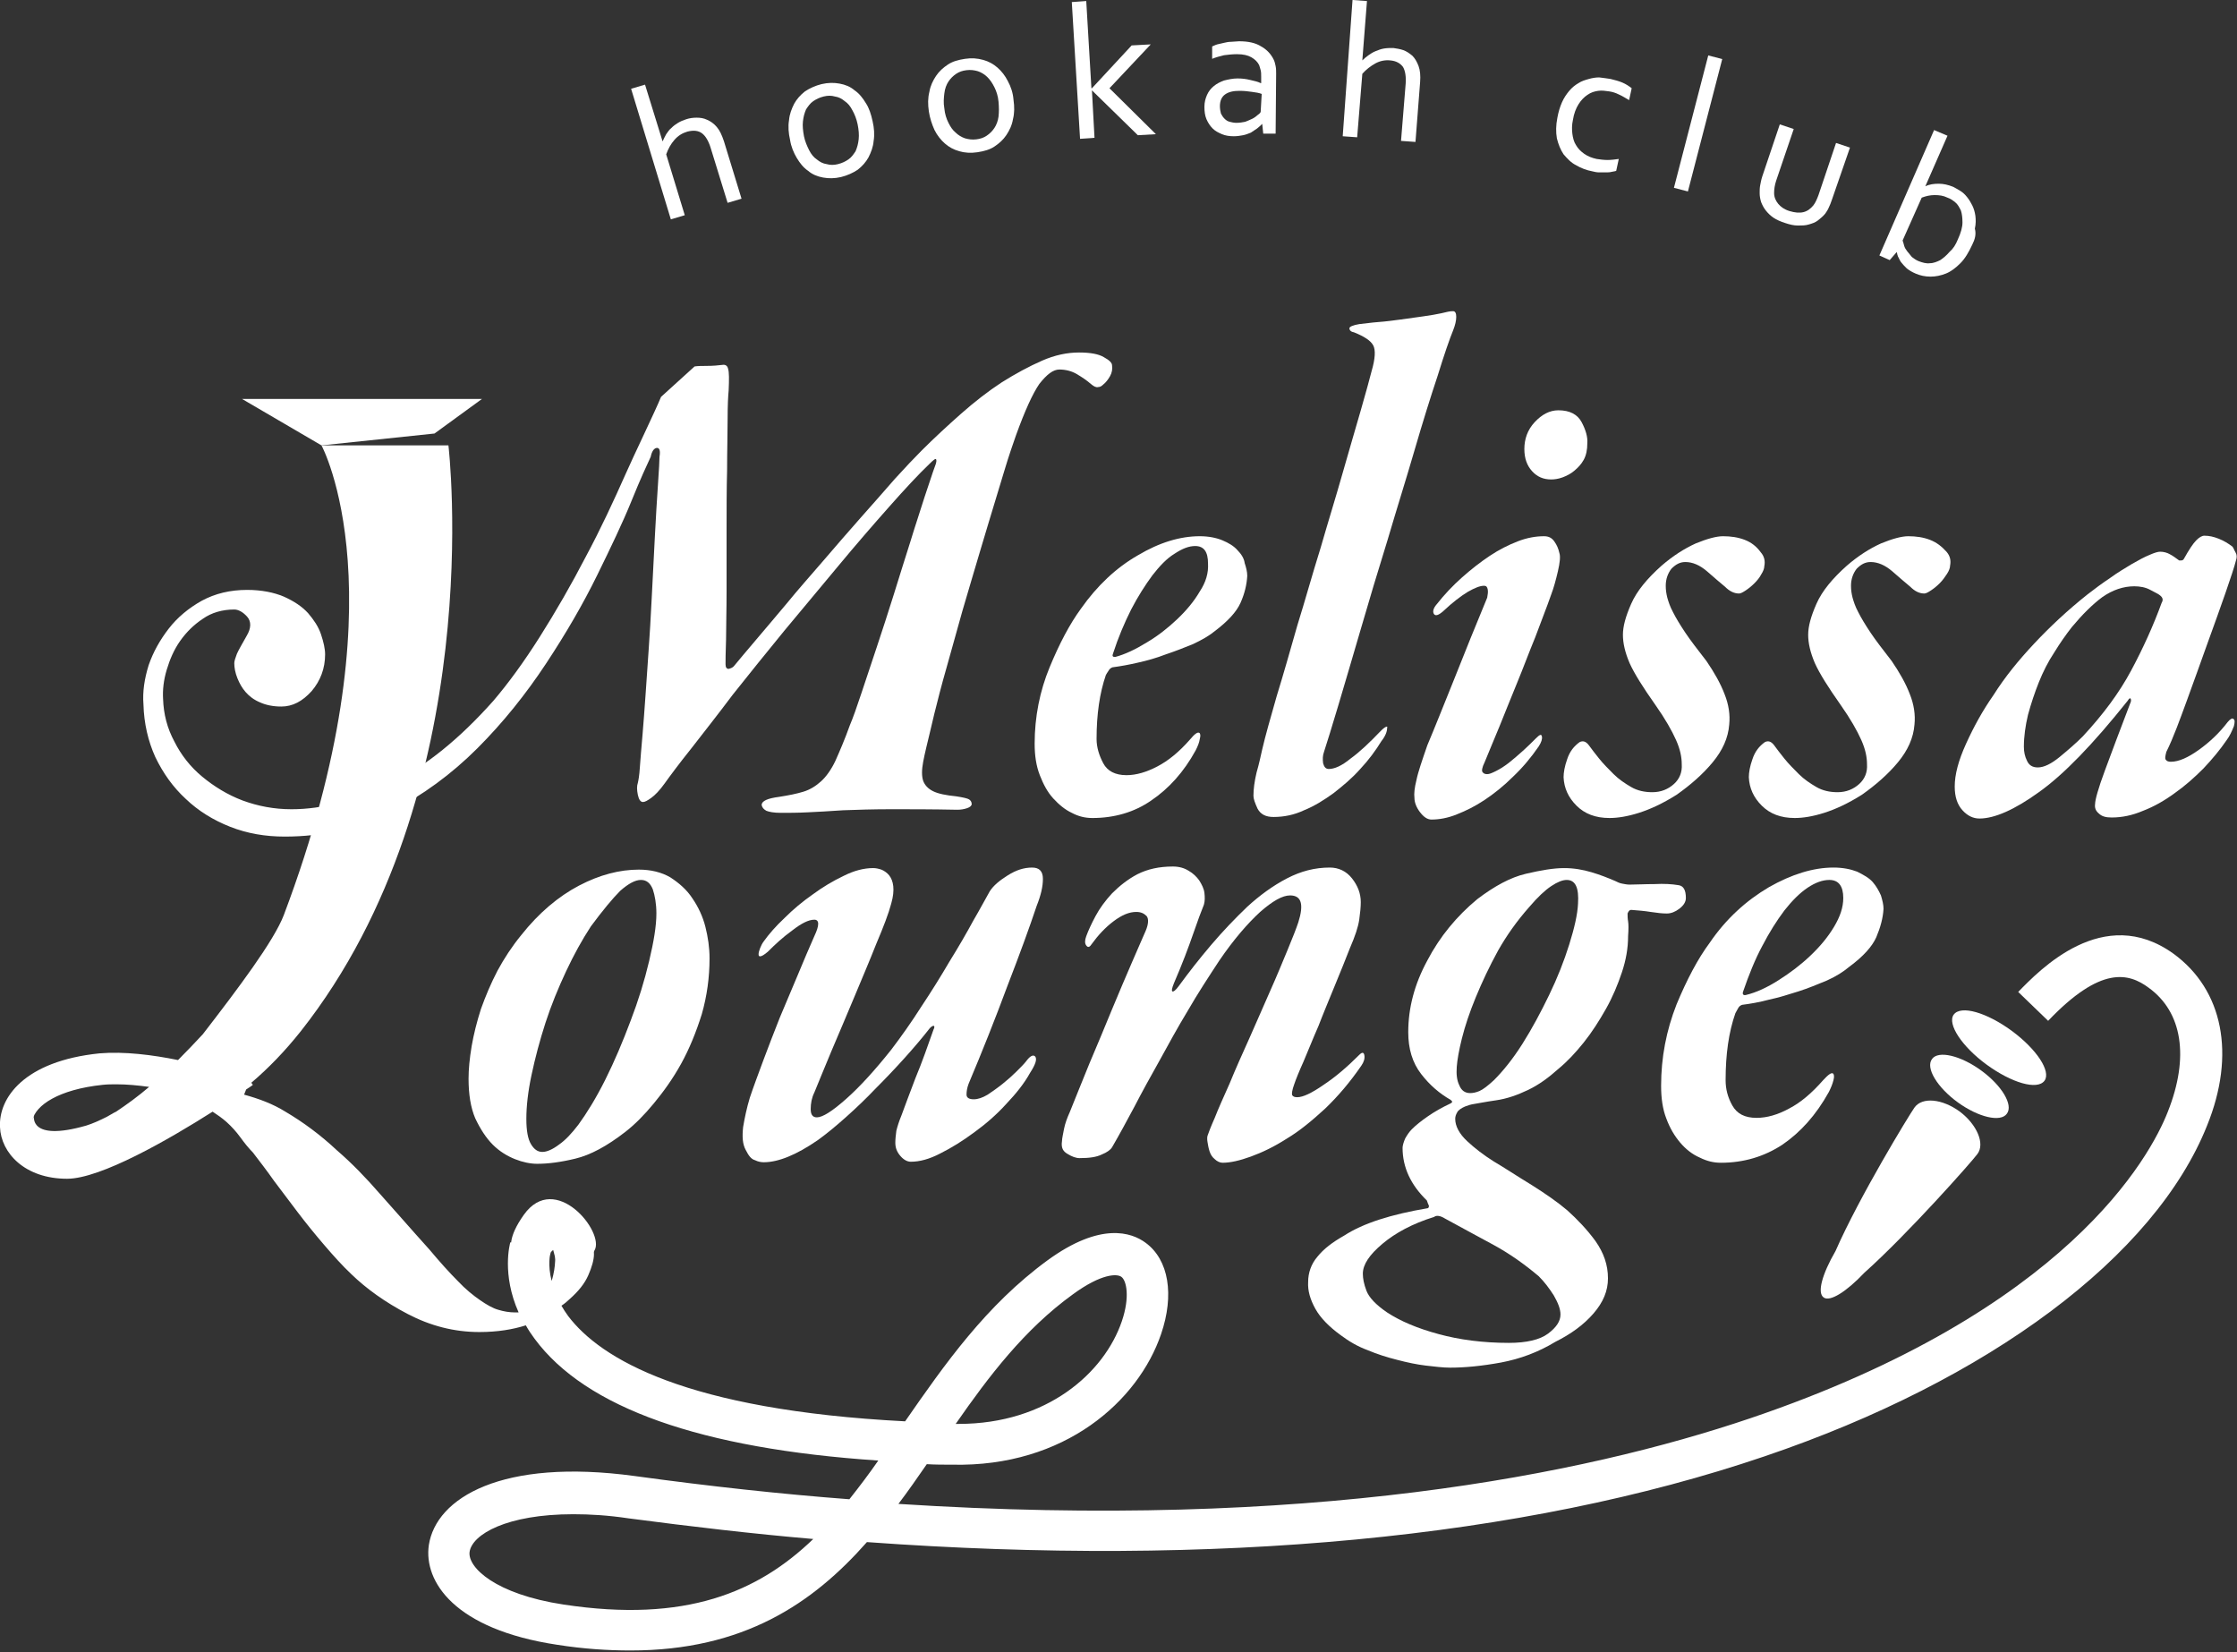 <?xml version="1.0" encoding="UTF-8"?> <!-- Generator: Adobe Illustrator 22.1.0, SVG Export Plug-In . SVG Version: 6.00 Build 0) --> <svg xmlns="http://www.w3.org/2000/svg" xmlns:xlink="http://www.w3.org/1999/xlink" id="Слой_1" x="0px" y="0px" viewBox="0 0 433.5 320.1" style="enable-background:new 0 0 433.5 320.1;" xml:space="preserve"><rect x="0" y="0" width="433.5" height="320.1" fill="#333333" stroke="none"/> <style type="text/css"> .st0{fill:#FFFFFF;} </style> <g> <path class="st0" d="M128.4,27.4L128.4,27.4c0.2-0.5,0.5-1,0.7-1.4c0.3-0.4,0.6-0.9,1-1.2c0.4-0.4,0.8-0.7,1.3-1 c0.5-0.3,1-0.5,1.6-0.7c0.6-0.2,1.3-0.3,2-0.3c0.7,0,1.4,0.1,2,0.4c0.7,0.3,1.3,0.7,1.9,1.4c0.6,0.7,1,1.6,1.4,2.8l3.4,11.1 l-2.7,0.8l-3.3-10.7c-0.4-1.3-1-2.3-1.7-2.8c-0.7-0.5-1.6-0.6-2.8-0.3c-1,0.3-1.8,0.8-2.5,1.6c-0.7,0.8-1.2,1.7-1.6,2.8l3.6,11.8 l-2.7,0.8l-7.7-25.3l2.7-0.8L128.4,27.4z"></path> <path class="st0" d="M169.1,23.5c0.3,1.3,0.4,2.6,0.2,3.8c-0.1,1.2-0.5,2.2-1,3.2c-0.5,0.9-1.2,1.7-2.1,2.4c-0.9,0.6-2,1.1-3.2,1.4 c-1.3,0.3-2.4,0.3-3.5,0.1c-1.1-0.2-2.1-0.6-2.9-1.3c-0.9-0.6-1.6-1.5-2.2-2.5c-0.6-1-1.1-2.2-1.3-3.5c-0.3-1.3-0.4-2.6-0.2-3.8 c0.1-1.2,0.5-2.2,1-3.2c0.5-0.9,1.2-1.7,2.1-2.4c0.9-0.6,2-1.1,3.2-1.4c1.3-0.3,2.4-0.3,3.5-0.1c1.1,0.2,2.1,0.6,2.9,1.3 c0.9,0.6,1.6,1.5,2.2,2.5C168.4,20.9,168.8,22.1,169.1,23.5z M166.2,24.1c-0.2-1-0.6-2-1-2.7c-0.4-0.8-0.9-1.4-1.5-1.8 c-0.6-0.5-1.2-0.8-1.9-0.9c-0.7-0.2-1.4-0.2-2.2,0c-0.8,0.2-1.4,0.5-2,0.9c-0.6,0.4-1,1-1.4,1.6c-0.3,0.7-0.5,1.4-0.6,2.3 c-0.1,0.9,0,1.8,0.2,2.9c0.2,1,0.6,1.9,1,2.7c0.4,0.8,0.9,1.4,1.5,1.8c0.6,0.5,1.2,0.8,1.9,0.9c0.7,0.2,1.4,0.2,2.2,0 c0.8-0.2,1.4-0.5,2-0.9c0.6-0.4,1-1,1.4-1.6c0.3-0.7,0.5-1.4,0.6-2.3C166.5,26.1,166.4,25.1,166.2,24.1z"></path> <path class="st0" d="M196.4,19.3c0.2,1.4,0.2,2.6-0.1,3.8c-0.2,1.2-0.7,2.2-1.3,3.1c-0.6,0.9-1.4,1.6-2.3,2.2 c-0.9,0.6-2,0.9-3.3,1.1c-1.3,0.2-2.5,0.1-3.5-0.2c-1.1-0.3-2-0.8-2.8-1.5c-0.8-0.7-1.5-1.6-2-2.6c-0.5-1.1-0.9-2.3-1.1-3.6 c-0.2-1.4-0.2-2.6,0.1-3.8c0.2-1.2,0.7-2.2,1.3-3.1c0.6-0.9,1.4-1.6,2.3-2.2c0.9-0.6,2-0.9,3.3-1.1c1.3-0.2,2.4-0.1,3.5,0.2 c1.1,0.3,2,0.8,2.8,1.5c0.8,0.7,1.5,1.6,2,2.6C195.9,16.8,196.3,18,196.4,19.3z M193.5,19.7c-0.1-1.1-0.4-2-0.8-2.8 c-0.4-0.8-0.8-1.4-1.4-2c-0.5-0.5-1.2-0.9-1.8-1.1c-0.7-0.2-1.4-0.3-2.2-0.2c-0.8,0.1-1.4,0.3-2,0.7c-0.6,0.4-1.1,0.9-1.5,1.5 c-0.4,0.6-0.7,1.4-0.8,2.3c-0.1,0.9-0.2,1.8,0,2.9c0.1,1.1,0.4,2,0.8,2.8c0.4,0.8,0.8,1.4,1.4,1.9c0.5,0.5,1.2,0.9,1.8,1.1 c0.7,0.2,1.4,0.3,2.2,0.2c0.8-0.1,1.4-0.3,2-0.7c0.6-0.4,1.1-0.9,1.5-1.5c0.4-0.6,0.7-1.4,0.8-2.2 C193.6,21.7,193.6,20.8,193.5,19.7z"></path> <polygon class="st0" points="219.3,8.8 223,8.6 215,17.1 224,26 220.5,26.2 211.6,17.5 211.6,17.5 212.1,26.7 209.3,26.9 207.7,0.4 210.5,0.2 211.5,17.1 211.6,17.1 "></polygon> <path class="st0" d="M244.6,24L244.6,24c-0.3,0.3-0.6,0.6-1,0.9c-0.4,0.3-0.8,0.5-1.2,0.8c-0.5,0.2-1,0.4-1.5,0.5 c-0.6,0.1-1.1,0.2-1.8,0.2c-0.8,0-1.6-0.1-2.3-0.4c-0.7-0.3-1.3-0.6-1.8-1.1c-0.5-0.5-0.9-1.1-1.2-1.8c-0.3-0.7-0.4-1.5-0.4-2.4 c0-0.9,0.2-1.6,0.5-2.3c0.3-0.7,0.8-1.3,1.3-1.7c0.6-0.5,1.2-0.8,2-1.1c0.8-0.2,1.7-0.4,2.6-0.4c0.9,0,1.7,0.1,2.5,0.3 c0.8,0.2,1.4,0.3,2,0.6l0.1,0l0-1.2c0-0.5,0-0.9-0.1-1.3c-0.1-0.4-0.2-0.7-0.3-1c-0.3-0.6-0.8-1.1-1.5-1.5 c-0.7-0.4-1.6-0.6-2.8-0.6c-0.9,0-1.7,0.1-2.5,0.2c-0.8,0.2-1.6,0.4-2.3,0.7l0-2.4c0.3-0.1,0.6-0.3,1-0.4c0.4-0.1,0.8-0.2,1.3-0.3 c0.4-0.1,0.9-0.2,1.4-0.2c0.5,0,1-0.1,1.5-0.1c1.8,0,3.2,0.3,4.3,1c1.1,0.6,1.9,1.5,2.4,2.5c0.2,0.4,0.3,0.8,0.4,1.3 c0.1,0.5,0.1,1,0.1,1.5l-0.1,11.6l-2.4,0L244.6,24z M244.5,18.2c-0.5-0.2-1.1-0.3-1.9-0.4c-0.7-0.1-1.5-0.2-2.4-0.2 c-1.2,0-2.1,0.2-2.8,0.7c-0.7,0.5-1,1.3-1,2.3c0,0.5,0.1,1,0.2,1.4c0.2,0.4,0.4,0.7,0.7,1c0.3,0.3,0.6,0.5,1,0.6 c0.4,0.1,0.8,0.2,1.3,0.2c0.6,0,1.2-0.1,1.7-0.2c0.5-0.2,1-0.4,1.4-0.6c0.4-0.2,0.8-0.5,1-0.7c0.3-0.2,0.5-0.4,0.6-0.6L244.5,18.2z "></path> <path class="st0" d="M264,11.7L264,11.7c0.4-0.4,0.8-0.7,1.2-1c0.4-0.3,0.9-0.6,1.4-0.8c0.5-0.2,1-0.4,1.6-0.5 c0.6-0.1,1.2-0.1,1.8-0.1c0.7,0.1,1.3,0.2,1.9,0.4c0.6,0.2,1.2,0.6,1.8,1.1c0.5,0.5,0.9,1.2,1.2,2c0.3,0.8,0.4,1.9,0.3,3.1 l-0.9,11.6l-2.8-0.2l0.9-11.1c0.1-1.4-0.1-2.5-0.5-3.2c-0.5-0.7-1.3-1.2-2.5-1.3c-1-0.1-2,0.1-2.9,0.6c-0.9,0.5-1.8,1.2-2.5,2 l-1,12.3l-2.8-0.2L262.1,0l2.8,0.2L264,11.7z"></path> <path class="st0" d="M312.1,15.3c0.8,0.2,1.6,0.4,2.3,0.7c0.7,0.3,1.3,0.7,1.8,1.1l-0.5,2.3c-0.7-0.4-1.3-0.8-2-1.1 c-0.6-0.3-1.2-0.5-1.9-0.6c-0.7-0.1-1.4-0.2-2.1-0.1c-0.7,0.1-1.4,0.3-2.1,0.8c-0.6,0.4-1.2,1-1.7,1.8c-0.5,0.8-0.9,1.8-1.1,3.1 c-0.2,0.9-0.2,1.8-0.1,2.6c0.1,0.8,0.3,1.6,0.7,2.2c0.4,0.7,0.9,1.2,1.6,1.7c0.7,0.5,1.5,0.8,2.4,1c0.7,0.1,1.4,0.2,2.1,0.2 c0.7,0,1.5-0.1,2.2-0.2l-0.5,2.3c-0.2,0.1-0.5,0.1-0.9,0.2c-0.4,0.1-0.7,0.1-1.1,0.1c-0.4,0-0.8,0-1.3,0s-0.9-0.1-1.3-0.2 c-1.1-0.2-2.2-0.6-3.2-1.2c-1-0.5-1.7-1.3-2.4-2.1c-0.6-0.9-1-1.9-1.3-3.1c-0.2-1.2-0.2-2.5,0.1-4c0.2-1.1,0.5-2.1,0.9-3 c0.4-0.9,0.9-1.6,1.4-2.2c0.5-0.6,1.1-1.1,1.8-1.5c0.6-0.4,1.3-0.6,2-0.8c0.7-0.2,1.4-0.3,2-0.3C310.8,15.1,311.4,15.2,312.1,15.3z "></path> <rect x="315.9" y="22.5" transform="matrix(0.251 -0.968 0.968 0.251 223.314 336.536)" class="st0" width="26.5" height="2.8"></rect> <path class="st0" d="M345.9,43.2c-0.9-0.3-1.6-0.6-2.2-1c-0.6-0.4-1.1-0.9-1.5-1.4c-0.4-0.5-0.7-1.1-0.9-1.6 c-0.2-0.6-0.3-1.2-0.3-1.8c0-0.5,0-1,0.1-1.5c0.1-0.5,0.2-1.1,0.4-1.7l3.4-10.1l2.7,0.9L344.2,35c-0.3,0.9-0.4,1.7-0.4,2.4 c0,0.8,0.3,1.5,0.8,2.1c0.5,0.6,1.2,1.1,2.2,1.4c1,0.3,1.9,0.4,2.7,0.2c0.8-0.2,1.4-0.7,1.9-1.3c0.4-0.5,0.7-1.2,1-2l3.4-10.1 l2.7,0.9L355,38.7c-0.2,0.6-0.4,1.1-0.6,1.5c-0.2,0.5-0.5,0.9-0.7,1.2c-0.4,0.5-0.9,0.9-1.4,1.3c-0.5,0.4-1.1,0.6-1.8,0.8 c-0.6,0.2-1.4,0.2-2.1,0.2C347.6,43.7,346.8,43.5,345.9,43.2z"></path> <path class="st0" d="M382.2,47.4c-0.7,1.5-1.4,2.7-2.3,3.6c-0.9,0.9-1.8,1.6-2.8,2c-1,0.4-2,0.6-3,0.6c-1,0-2-0.2-2.9-0.6 c-0.7-0.3-1.2-0.6-1.7-1c-0.4-0.4-0.8-0.8-1.1-1.2c-0.3-0.4-0.4-0.8-0.6-1.1c-0.1-0.3-0.2-0.6-0.2-0.8l-0.1,0l-1.3,1.5l-2-0.9 l10.6-24.3l2.6,1.1l-4.3,9.8l0,0c0.8-0.4,1.7-0.5,2.6-0.5c0.9,0,1.8,0.2,2.8,0.6c0.4,0.2,0.9,0.5,1.4,0.8c0.5,0.3,0.9,0.7,1.3,1.2 c0.4,0.5,0.7,1,1,1.6c0.3,0.6,0.5,1.3,0.6,2c0.1,0.8,0.1,1.6-0.1,2.5C383,45.4,382.7,46.4,382.2,47.4z M379.4,46.4 c0.6-1.3,0.9-2.4,0.9-3.3c0-0.9-0.1-1.7-0.3-2.3c-0.3-0.6-0.6-1.2-1.1-1.6c-0.5-0.4-0.9-0.7-1.5-0.9c-0.8-0.4-1.6-0.5-2.5-0.5 c-0.9,0-1.7,0.2-2.5,0.5l-3.7,8.3c0.1,0.3,0.2,0.6,0.3,1c0.1,0.4,0.3,0.7,0.6,1.1c0.3,0.4,0.6,0.7,0.9,1.1c0.4,0.3,0.8,0.6,1.3,0.8 c0.8,0.3,1.5,0.5,2.2,0.4c0.7,0,1.4-0.3,2-0.6c0.6-0.4,1.2-0.9,1.8-1.6C378.5,48.2,379,47.4,379.4,46.4z"></path> <path class="st0" d="M102.5,244.8c0,0-7.1-0.8-1-9.4c6.1-8.6,15.8,3.4,13.7,6.9c-2.1,3.5-7.5,1.8-7.5,1.8l-0.5-1.9 c-1.6,1-0.7,5.2-0.7,5.2L102.5,244.8z"></path> <path class="st0" d="M267.6,141.6c-2.2,2.3-4.1,4.1-5.9,5.4c-1.7,1.4-3.1,2-4.2,2c-0.6,0-0.9-0.4-1.1-1.1c-0.1-0.8-0.1-1.5,0.2-2.3 c0.6-1.8,1.5-4.8,2.8-9.1c1.3-4.3,2.7-9.2,4.3-14.6c1.6-5.5,3.3-11.2,5.2-17.3c1.8-6.1,3.6-11.8,5.2-17.3 c1.6-5.5,3.1-10.3,4.5-14.5c1.3-4.2,2.3-7.1,3-8.8c0.4-1,0.6-1.9,0.6-2.6c0-0.7-0.2-1.1-0.6-1.1c-0.3,0-0.6,0-1,0.1 c-0.4,0.1-0.8,0.2-1.3,0.3c-0.9,0.2-2.1,0.4-3.5,0.6c-1.4,0.2-2.8,0.4-4.3,0.6c-1.5,0.2-3,0.4-4.4,0.5c-1.4,0.1-2.6,0.3-3.7,0.4 c-1.2,0.2-1.9,0.5-1.9,0.8c0,0.4,0.3,0.7,0.9,0.8c2,0.8,3.2,1.6,3.7,2.5c0.5,0.9,0.4,2.6-0.3,5c-0.4,1.6-1.1,4.1-2.1,7.6 c-1,3.5-2.2,7.5-3.5,12.1c-1.3,4.6-2.8,9.4-4.3,14.6c-1.6,5.1-3,10.2-4.5,15c-1.4,4.9-2.7,9.5-4,13.7c-1.2,4.2-2.2,7.7-2.8,10.3 c-0.3,1.3-0.6,2.8-1.1,4.5c-0.4,1.7-0.6,3.2-0.6,4.5c0,0.6,0.3,1.4,0.8,2.5c0.6,1.1,1.6,1.6,3.1,1.6c2,0,4-0.4,5.9-1.3 c2-0.8,3.9-2,5.7-3.3c1.8-1.4,3.6-2.9,5.2-4.7c1.6-1.7,3-3.6,4.1-5.4c0.8-1,1.1-1.9,1.1-2.5C269,140.6,268.5,140.7,267.6,141.6z"></path> <path class="st0" d="M239.8,106.6c-0.7-0.8-1.7-1.4-2.9-1.9s-2.7-0.8-4.4-0.8c-3.8,0-7.8,1.2-12,3.7c-4.2,2.4-7.9,5.9-11,10.3 c-2.2,3-4.2,6.8-6.1,11.4c-1.9,4.6-2.9,9.6-2.9,14.8c0,2.3,0.3,4.3,1,6.1c0.7,1.8,1.5,3.3,2.6,4.5c1.1,1.2,2.3,2.2,3.6,2.8 c1.3,0.7,2.6,1,4,1c4.2,0,8.1-1.1,11.4-3.4c3.4-2.3,6.3-5.5,8.6-9.7c0.4-0.8,0.7-1.5,0.8-2.2c0.2-0.7,0.1-1.1-0.1-1.2 c-0.3-0.2-0.9,0.2-1.8,1.3c-2.1,2.4-4.2,4.1-6.3,5.2c-2.1,1.1-4.1,1.7-6,1.7c-2.2,0-3.7-0.8-4.5-2.3c-0.8-1.5-1.3-3.1-1.3-4.7 c0-4.8,0.6-8.9,1.8-12.4c0.1-0.2,0.3-0.5,0.5-0.8c0.2-0.4,0.5-0.6,0.8-0.7c1.5-0.2,3.2-0.5,4.9-0.9c1.8-0.4,3.6-0.9,5.4-1.6 c1.8-0.6,3.6-1.3,5.3-2c1.7-0.8,3.1-1.6,4.2-2.5c2.5-1.9,4.2-3.7,5-5.5c0.8-1.8,1.2-3.5,1.3-5.2c0-0.8-0.2-1.6-0.5-2.5 C241.1,108.2,240.5,107.3,239.8,106.6z M232.5,114.6c-1.1,1.9-2.6,3.7-4.4,5.4c-1.8,1.7-3.7,3.2-5.9,4.5c-2.1,1.3-4.2,2.3-6.1,2.8 c-0.5,0-0.6-0.2-0.4-0.7c1-3.1,2.2-5.9,3.5-8.5c1.3-2.5,2.7-4.7,4.1-6.6c1.4-1.8,2.8-3.3,4.3-4.2c1.5-1,2.8-1.5,4-1.5 c1.7,0,2.5,1.1,2.5,3.4C234.2,111,233.7,112.8,232.5,114.6z"></path> <path class="st0" d="M205.3,71.6c1.2,0,2.4,0.3,3.4,0.9c1,0.6,1.9,1.2,2.7,1.9c0.6,0.5,1,0.7,1.4,0.6c0.4,0,0.7-0.2,1-0.5 c0.5-0.4,0.9-0.9,1.3-1.6c0.4-0.7,0.5-1.4,0.4-2.1c0-0.5-0.5-1-1.6-1.6c-1-0.6-2.6-0.9-4.8-0.9c-2.3,0-4.7,0.5-7.2,1.6 c-2.5,1.1-5.1,2.5-7.8,4.2c-2.6,1.7-5.3,3.8-7.9,6.1c-2.6,2.3-5.2,4.7-7.6,7.1c-1.4,1.4-3.1,3.2-5.2,5.5c-2,2.3-4.2,4.8-6.6,7.5 c-2.4,2.7-4.8,5.5-7.3,8.4c-2.5,2.9-4.9,5.6-7.1,8.3c-2.2,2.6-4.2,5-6,7.1c-1.8,2.1-3.2,3.8-4.2,5c-0.3,0.3-0.6,0.4-1,0.5 c-0.4,0-0.6-0.3-0.6-0.9c0-0.6,0-2.2,0.1-4.8c0-2.6,0.1-5.7,0.1-9.3v-11.7c0-4.1,0-8.1,0.1-11.8c0-3.7,0.1-7,0.1-9.8 c0-2.8,0.1-4.6,0.2-5.6c0.1-2.2,0.1-3.6-0.1-4.2c-0.1-0.6-0.5-0.9-1.1-0.8c-0.8,0.1-1.8,0.2-3.3,0.2c-0.7,0-1.4,0-2.1,0.1l-6.5,5.9 c-1.1,2.7-5.4,11.6-6.8,14.8c-2.4,5.4-4.9,10.8-7.8,16.2c-2.8,5.4-5.8,10.6-8.9,15.5c-3.1,4.9-6.1,9-9,12.4 c-6.5,7.3-13.1,12.7-19.9,16c-6.8,3.3-13.2,5-19.2,5c-3.4,0-6.5-0.6-9.5-1.7c-2.9-1.1-5.5-2.7-7.8-4.6c-2.3-1.9-4.1-4.2-5.4-6.8 c-1.4-2.6-2.1-5.3-2.2-8.3c-0.1-1.7,0.1-3.6,0.7-5.6c0.6-2,1.4-3.9,2.6-5.6c1.2-1.7,2.6-3.1,4.4-4.3c1.7-1.2,3.8-1.8,6.1-1.8 c0.8,0,1.7,0.5,2.5,1.4c0.8,0.9,0.8,2.2-0.1,3.7c-0.9,1.6-1.6,2.8-1.9,3.5c-0.3,0.8-0.5,1.4-0.5,1.8c0,0.9,0.2,1.9,0.6,2.9 c0.4,1,0.9,1.9,1.6,2.7c0.7,0.8,1.6,1.5,2.8,2c1.1,0.5,2.5,0.8,4.1,0.8c2.2,0,4.1-1,5.9-3c1.7-2,2.6-4.4,2.6-7.1 c0-1.1-0.3-2.4-0.8-3.9c-0.5-1.5-1.4-2.8-2.5-4.1c-1.2-1.3-2.7-2.3-4.7-3.2c-1.9-0.8-4.3-1.3-7.1-1.3c-3.3,0-6.2,0.7-8.8,2.1 c-2.5,1.4-4.7,3.2-6.4,5.4c-1.7,2.2-3,4.5-3.9,7.1c-0.8,2.6-1.2,5.1-1,7.6c0.1,3.7,0.9,7.1,2.3,10.2c1.5,3.1,3.4,5.8,5.9,8.1 c2.4,2.3,5.3,4.1,8.6,5.4c3.3,1.3,6.8,1.9,10.6,1.9c7.4,0,14.3-1.6,20.5-4.8c6.2-3.2,11.8-7.3,16.8-12.3c5-5,9.4-10.5,13.3-16.4 c3.9-5.9,7.2-11.6,9.9-17.1c2.7-5.5,5-10.3,6.7-14.5c1.7-4.2,3-7,3.7-8.5c0.2-1,0.6-1.6,1.1-1.7c0.6-0.1,0.8,0.5,0.6,1.7 c0,0.7-0.1,2.4-0.3,5.4c-0.2,2.9-0.4,6.3-0.6,10.1c-0.2,3.8-0.4,7.7-0.6,11.7c-0.2,4-0.4,7.4-0.6,10.2c-0.2,2.9-0.4,5.8-0.6,8.7 c-0.2,2.9-0.4,5.5-0.6,7.9c-0.2,2.4-0.4,4.5-0.5,6.1c-0.1,1.7-0.3,2.7-0.4,3.1c-0.2,0.6-0.2,1.3,0,2.3c0.2,0.9,0.5,1.4,1,1.4 c0.4,0,0.9-0.3,1.6-0.8c0.7-0.5,1.6-1.4,2.6-2.8c1-1.4,2.7-3.7,5.1-6.7c2.4-3.1,5.1-6.5,8.1-10.5c3.1-3.9,6.4-8,10-12.4 c3.6-4.3,7.1-8.5,10.5-12.6c3.4-4.1,6.7-7.9,9.8-11.4c3.1-3.5,5.7-6.3,7.8-8.3c0.8-0.8,1.2-1.1,1.3-0.9c0.1,0.1,0.1,0.6-0.2,1.3 c-0.5,1.3-1.1,3.3-2,5.9c-0.8,2.6-1.8,5.5-2.8,8.8c-1,3.2-2.1,6.6-3.2,10.2c-1.1,3.5-2.2,6.9-3.3,10.2c-1.1,3.3-2.1,6.3-3,9 c-0.9,2.7-1.6,4.7-2.2,6.1c-1,2.8-2,5.1-2.8,6.9c-0.8,1.7-1.8,3.1-2.8,4c-1,0.9-2.1,1.6-3.4,2c-1.3,0.4-2.8,0.7-4.7,1 c-2.3,0.3-3.4,0.8-3.4,1.6c0.1,0.5,0.4,0.8,0.9,1.1c0.5,0.2,1.4,0.4,2.8,0.4c1.5,0,3.2,0,5.2-0.1c1.9-0.1,4.2-0.2,6.9-0.4 c2.7-0.1,5.8-0.2,9.4-0.2c3.6,0,7.8,0,12.7,0.1c0.7,0,1.3-0.1,1.9-0.3c0.6-0.2,0.9-0.5,0.9-0.8c0-0.4-0.2-0.7-0.5-0.9 c-0.3-0.2-1.2-0.4-2.5-0.6c-2-0.2-3.5-0.5-4.5-1c-1-0.5-1.6-1.2-1.9-2c-0.3-0.9-0.3-2.1,0-3.7c0.3-1.6,0.8-3.6,1.4-6.1 c0.4-1.8,1-4.2,1.8-7.3c0.8-3.1,1.8-6.4,2.8-10.1c1-3.7,2.1-7.5,3.3-11.5c1.2-4,2.3-7.8,3.4-11.4c1.1-3.6,2.1-6.9,3-9.9 c0.9-3,1.7-5.3,2.3-7c1.7-4.7,3.2-8,4.5-9.9C202.9,72.5,204.1,71.6,205.3,71.6z"></path> <path class="st0" d="M306.9,89.1c0.5-0.9,0.7-2,0.7-3.2c0.1-1.2-0.3-2.6-1.1-4.1c-0.8-1.5-2.3-2.3-4.5-2.3c-1.7,0-3.2,0.8-4.6,2.3 c-1.4,1.5-2,3.3-2,5.2c0,1.8,0.5,3.2,1.5,4.3s2.2,1.6,3.7,1.6c0.6,0,1.4-0.1,2.2-0.4c0.8-0.3,1.6-0.7,2.3-1.3S306.4,90,306.9,89.1z "></path> <path class="st0" d="M423.8,135.7c1.4-3.8,2.7-7.5,4-11.1c1.3-3.6,2.5-6.9,3.5-9.8c1-2.9,1.7-5,2-6.2c0.2-0.6,0.2-1.1-0.1-1.6 s-0.4-0.9-0.6-1.1c-0.8-0.6-1.6-1.1-2.6-1.5c-1-0.4-1.9-0.6-2.8-0.6c-0.5,0-1,0.3-1.6,0.9c-0.6,0.6-1.4,1.8-2.4,3.6 c-0.1,0.2-0.3,0.3-0.6,0.3h-0.3c-0.7-0.5-1.2-0.9-1.8-1.2c-0.5-0.3-1.2-0.5-1.9-0.5c-0.4,0-1.1,0.2-2,0.6c-1,0.4-2.1,1-3.5,1.8 c-1.3,0.8-2.7,1.6-4.2,2.7c-1.5,1-3,2.1-4.4,3.2c-3.9,3.1-7.3,6.3-10.3,9.5c-3,3.2-5.7,6.5-7.9,10c-2.1,3-3.8,6.1-5.3,9.4 c-1.5,3.3-2.2,6-2.2,8.3c0,2,0.5,3.5,1.5,4.6c1,1.1,2.1,1.6,3.3,1.6c2.9,0,6.8-1.7,11.5-5.1c4.8-3.4,10.5-9.3,17.2-17.7 c0.3-0.5,0.5-0.6,0.6-0.4c0.1,0.2,0.1,0.5-0.1,0.9c-2,5.2-3.6,9.5-4.9,13c-1.3,3.5-1.9,5.7-1.9,6.5c-0.1,0.7,0.1,1.3,0.7,1.8 c0.6,0.6,1.4,0.8,2.5,0.8c2,0,4-0.4,6.1-1.3c2.1-0.8,4.2-2,6.1-3.4c2-1.4,3.8-3,5.6-4.8c1.7-1.8,3.2-3.6,4.5-5.5 c0.6-0.8,1-1.7,1.4-2.7c0.2-0.8,0.2-1.2-0.1-1.4c-0.2-0.2-0.6,0-1.1,0.6c-1.6,2.1-3.5,3.9-5.6,5.4c-2.1,1.5-3.9,2.3-5.4,2.3 c-0.5,0-0.8-0.1-1-0.4c-0.2-0.2-0.1-0.7,0.1-1.5C421.2,142.9,422.4,139.5,423.8,135.7z M418.9,116.8c-1.6,4.4-3.6,8.8-5.9,13.1 c-2.3,4.3-5.4,8.5-9.4,12.8c-1.3,1.3-2.8,2.6-4.5,4c-1.6,1.3-3,2-4.2,2c-1,0-1.7-0.4-2.1-1.3c-0.4-0.8-0.6-1.7-0.6-2.7 c0-2,0.3-4.1,0.8-6.2c0.6-2.2,1.3-4.3,2.1-6.3c0.8-2,1.8-4,3-5.8c1.1-1.8,2.3-3.5,3.4-4.9c2-2.4,4-4.4,5.9-5.8 c2-1.4,4.1-2.1,6.2-2.1c1.1,0,2.2,0.2,3.1,0.7c0.9,0.5,1.6,0.8,1.8,1C419.2,115.8,419.2,116.3,418.9,116.8z"></path> <path class="st0" d="M374,104.6c-1.3-0.5-2.7-0.7-4.2-0.7c-1.3,0-3.1,0.5-5.3,1.4c-2.2,1-4.4,2.4-6.6,4.3c-2.8,2.5-4.8,4.9-5.9,7.4 c-1.1,2.5-1.6,4.4-1.6,6c0,1.6,0.4,3.4,1.3,5.5c0.9,2,2.6,4.7,5,8.1c1.9,2.7,3.2,5,4,6.8c0.8,1.8,1.1,3.3,1.1,4.7 c0.1,1.5-0.4,2.8-1.5,3.8c-1.1,1-2.5,1.6-4.2,1.6c-1.5,0-2.9-0.3-4.1-1c-1.2-0.7-2.4-1.5-3.4-2.5c-1-1-2-2-2.8-3 c-0.8-1-1.5-1.9-2-2.6c-0.6-0.8-1.2-0.9-1.8-0.6c-1.1,0.8-1.9,1.8-2.4,3.3c-0.5,1.4-0.7,2.6-0.7,3.5c0.1,2.1,0.9,3.9,2.5,5.5 c1.6,1.6,3.7,2.4,6.4,2.4c1.6,0,3.5-0.3,5.7-1c2.2-0.7,4.6-1.8,7.3-3.5c2.7-1.9,5.1-4,7-6.3c1.9-2.3,3-4.7,3.2-7.3 c0.2-1.9-0.1-3.9-0.9-5.9c-0.8-2.1-2-4.2-3.5-6.4c-1.7-2.2-3.1-4-4.1-5.5c-1-1.5-1.8-2.8-2.4-4c-0.6-1.1-0.9-2.1-1.1-2.8 c-0.2-0.8-0.3-1.5-0.3-2.3c0-1.3,0.4-2.4,1.1-3.3c0.8-0.8,1.6-1.3,2.7-1.3c1.4,0,2.8,0.6,4.2,1.8c1.4,1.2,2.5,2.2,3.5,3 c0.8,0.8,1.7,1.3,2.7,1.3c0.3,0,0.7-0.2,1.3-0.6c0.6-0.4,1.1-0.8,1.7-1.4c0.6-0.6,1-1.2,1.4-1.8c0.4-0.6,0.6-1.2,0.6-1.6 c0.2-1,0-1.9-0.7-2.7C376.3,105.9,375.3,105.1,374,104.6z"></path> <path class="st0" d="M341.3,111.3c0.4-0.6,0.6-1.2,0.6-1.6c0.2-1,0-1.9-0.7-2.7c-0.8-1.1-1.8-1.9-3.1-2.4c-1.3-0.5-2.7-0.7-4.2-0.7 c-1.3,0-3.1,0.5-5.3,1.4c-2.2,1-4.4,2.4-6.6,4.3c-2.8,2.5-4.8,4.9-5.9,7.4c-1.1,2.5-1.6,4.4-1.6,6c0,1.6,0.4,3.4,1.3,5.5 c0.9,2,2.6,4.7,5,8.1c1.9,2.7,3.2,5,4,6.8c0.8,1.8,1.1,3.3,1.1,4.7c0.1,1.5-0.4,2.8-1.5,3.8c-1.1,1-2.5,1.6-4.2,1.6 c-1.5,0-2.9-0.3-4.1-1c-1.2-0.7-2.4-1.5-3.4-2.5s-2-2-2.8-3c-0.8-1-1.5-1.9-2-2.6c-0.6-0.8-1.2-0.9-1.8-0.6 c-1.1,0.8-1.9,1.8-2.4,3.3c-0.5,1.4-0.7,2.6-0.7,3.5c0.1,2.1,0.9,3.9,2.5,5.5c1.6,1.6,3.7,2.4,6.4,2.4c1.6,0,3.5-0.3,5.7-1 c2.2-0.7,4.6-1.8,7.3-3.5c2.7-1.9,5.1-4,7-6.3c1.9-2.3,3-4.7,3.2-7.3c0.2-1.9-0.1-3.9-0.9-5.9c-0.8-2.1-2-4.2-3.5-6.4 c-1.7-2.2-3.1-4-4.1-5.5c-1-1.5-1.8-2.8-2.4-4c-0.6-1.1-0.9-2.1-1.1-2.8c-0.2-0.8-0.3-1.5-0.3-2.3c0-1.3,0.4-2.4,1.1-3.3 c0.8-0.8,1.6-1.3,2.7-1.3c1.4,0,2.8,0.6,4.2,1.8c1.4,1.2,2.5,2.2,3.5,3c0.8,0.8,1.7,1.3,2.7,1.3c0.3,0,0.7-0.2,1.3-0.6 c0.6-0.4,1.1-0.8,1.7-1.4C340.5,112.5,341,111.9,341.3,111.3z"></path> <path class="st0" d="M301.2,104.9c-0.5-0.7-1.1-1-2-1c-1.6,0-3.3,0.3-5.1,1c-1.8,0.7-3.6,1.6-5.4,2.8c-1.8,1.2-3.6,2.6-5.4,4.2 c-1.8,1.6-3.4,3.3-4.9,5.2c-0.7,0.8-0.8,1.5-0.5,1.9c0.3,0.4,0.9,0.2,1.8-0.6c1.8-1.7,3.4-2.9,4.7-3.7c1.4-0.8,2.4-1.2,3.2-1.2 c0.4,0,0.6,0.2,0.7,0.7c0.1,0.5,0,1-0.1,1.6c-2.2,5.3-4.3,10.5-6.4,15.8c-2.1,5.2-3.8,9.5-5.2,12.8c-1,2.9-1.8,5.2-2.1,6.7 c-0.4,1.6-0.5,2.7-0.4,3.5c0,0.9,0.4,1.9,1.1,2.8c0.7,0.9,1.4,1.4,2.2,1.4c1.5,0,3.2-0.3,4.9-1c1.8-0.7,3.6-1.6,5.4-2.8 c1.8-1.2,3.7-2.7,5.5-4.5c1.8-1.7,3.5-3.7,5-5.9c0.5-0.8,0.7-1.4,0.6-1.9c-0.1-0.5-0.4-0.4-1.2,0.4c-0.8,0.8-1.6,1.6-2.5,2.4 c-0.9,0.8-1.8,1.6-2.7,2.3c-0.9,0.7-1.7,1.2-2.5,1.6c-0.8,0.4-1.3,0.6-1.7,0.6c-0.4,0-0.7-0.1-0.9-0.4c-0.2-0.2-0.1-0.9,0.4-1.9 c0.8-2,1.8-4.3,2.9-7c1.1-2.7,2.2-5.5,3.4-8.4c1.2-2.9,2.3-5.9,3.5-8.8c1.1-3,2.2-5.7,3.1-8.3c0.5-1.3,0.9-2.8,1.3-4.5 c0.4-1.7,0.5-2.9,0.3-3.5C302,106.3,301.7,105.6,301.2,104.9z"></path> <polygon class="st0" points="84.2,84 62.3,86.3 46.9,77.3 93.4,77.3 "></polygon> <path class="st0" d="M321.9,210.4c0,2.4,0.3,4.5,1,6.3c0.7,1.9,1.6,3.4,2.7,4.7c1.1,1.3,2.4,2.3,3.8,2.9c1.4,0.7,2.7,1,4.1,1 c4.4,0,8.4-1.2,11.9-3.5c3.5-2.4,6.5-5.7,9-10.2c0.4-0.8,0.7-1.5,0.9-2.3c0.2-0.7,0.1-1.2-0.1-1.3c-0.3-0.2-0.9,0.2-1.9,1.3 c-2.2,2.5-4.3,4.3-6.6,5.5c-2.2,1.2-4.3,1.8-6.3,1.8c-2.3,0-3.8-0.8-4.7-2.4c-0.9-1.6-1.3-3.2-1.3-4.9c0-5,0.6-9.3,1.9-13 c0.1-0.2,0.3-0.5,0.5-0.9c0.2-0.4,0.5-0.6,0.8-0.7c1.6-0.2,3.3-0.5,5.2-1c1.9-0.4,3.8-1,5.7-1.6c1.9-0.6,3.8-1.4,5.5-2.1 c1.8-0.8,3.2-1.7,4.4-2.7c2.7-2,4.4-3.9,5.2-5.7c0.8-1.9,1.3-3.7,1.4-5.5c0-0.8-0.2-1.6-0.5-2.6c-0.4-0.9-0.9-1.8-1.6-2.6 c-0.7-0.8-1.8-1.4-3-2c-1.3-0.5-2.8-0.8-4.6-0.8c-3.9,0-8.1,1.3-12.5,3.8c-4.4,2.6-8.3,6.1-11.5,10.8c-2.3,3.1-4.4,7.1-6.4,11.9 C322.9,199.7,321.9,204.9,321.9,210.4z M337.8,192.1c1.1-3.2,2.3-6.2,3.7-8.8c1.4-2.7,2.8-4.9,4.3-6.9c1.5-1.9,3-3.4,4.5-4.4 c1.5-1,2.9-1.5,4.2-1.5c1.8,0,2.7,1.2,2.7,3.5c0,1.8-0.6,3.6-1.8,5.6c-1.2,2-2.7,3.8-4.6,5.6c-1.9,1.8-3.9,3.3-6.1,4.7 c-2.2,1.4-4.3,2.4-6.4,2.9C337.8,192.9,337.6,192.6,337.8,192.1z"></path> <path class="st0" d="M95.5,221.8c1.3,1.3,2.8,2.2,4.3,2.8c1.5,0.6,3,0.9,4.3,0.9c2.1,0,4.5-0.3,7.4-1c2.9-0.7,6.1-2.4,9.7-5.2 c1.8-1.4,3.6-3.2,5.5-5.5c1.9-2.3,3.7-4.8,5.3-7.7c1.6-2.9,2.9-6.1,4-9.6c1-3.5,1.5-7.1,1.5-10.8c0-2.1-0.3-4.1-0.8-6.1 c-0.5-2-1.4-3.9-2.5-5.5c-1.1-1.7-2.6-3-4.3-4.1c-1.7-1-3.8-1.5-6.1-1.5c-3.7,0-7.6,1-11.6,3.1c-4,2.1-7.8,5.3-11.2,9.6 c-1.8,2.2-3.3,4.5-4.6,6.9c-1.3,2.5-2.3,4.9-3.2,7.4c-0.8,2.5-1.4,4.9-1.8,7.2c-0.4,2.4-0.6,4.5-0.6,6.3c0,3,0.4,5.6,1.3,7.7 C93.1,218.8,94.2,220.5,95.5,221.8z M103,208.3c0.7-3.3,1.6-6.7,2.7-10.1c1.1-3.4,2.5-6.8,4-10c1.5-3.2,3.1-6.1,4.8-8.7 c2.3-3.1,4.2-5.4,5.7-6.9c1.6-1.4,2.9-2.1,4-2.1c1.1,0,1.8,0.6,2.3,1.8c0.4,1.2,0.7,2.8,0.7,4.7c0,2.4-0.5,5.4-1.4,9.2 c-0.9,3.8-2.1,7.7-3.6,11.6c-1.5,4-3.1,7.8-4.9,11.4c-1.8,3.6-3.6,6.5-5.2,8.7c-1.3,1.7-2.5,3-3.8,3.9c-1.2,0.9-2.3,1.4-3.2,1.4 c-0.9,0-1.6-0.5-2.2-1.5c-0.6-1-0.9-2.6-0.9-4.9C102,214.4,102.3,211.6,103,208.3z"></path> <path class="st0" d="M146.3,224.8c0.6,0.3,1.2,0.4,1.7,0.4c2.8,0,6.3-1.4,10.5-4.3c1.8-1.3,3.6-2.8,5.5-4.5 c1.9-1.7,3.8-3.5,5.7-5.5c1.9-1.9,3.8-3.9,5.6-5.9c1.8-2,3.5-4,4.9-5.8c0.4-0.4,0.7-0.5,0.8-0.4c0.1,0.1,0.1,0.3-0.1,0.7 c-1.1,3.1-2.2,6.3-3.5,9.4c-1.2,3.1-2.1,5.6-2.7,7.2c-0.5,1.2-0.8,2.2-1,3c-0.1,0.8-0.2,1.6-0.2,2.3c0,1,0.3,1.8,1,2.6 c0.6,0.7,1.3,1.1,2,1.1c1.7,0,3.6-0.5,5.7-1.6c2.2-1.1,4.3-2.4,6.6-4.1c2.2-1.6,4.3-3.4,6.2-5.5c1.9-2,3.5-4,4.6-6 c1.1-1.7,1.4-2.7,1-3.2c-0.4-0.4-1-0.1-1.8,1c-0.4,0.5-1,1.1-1.8,1.9c-0.8,0.8-1.7,1.6-2.7,2.4c-1,0.8-2,1.5-2.9,2.1 c-1,0.6-1.9,0.9-2.7,0.9c-0.9,0-1.4-0.3-1.4-0.9c0-0.6,0.1-1.3,0.4-2.1c2.7-6.4,5.2-12.7,7.5-18.9c2.4-6.2,4.3-11.4,5.7-15.6 c0.8-2,1.2-3.7,1.2-5.2s-0.7-2.2-2.1-2.2c-1.6,0-3.1,0.5-4.7,1.5s-2.8,2-3.5,3.1c-0.8,1.4-1.8,3.3-3.2,5.7c-1.3,2.4-2.8,5-4.6,7.9 c-1.7,2.9-3.5,5.8-5.5,8.8c-1.9,3-3.9,5.8-5.8,8.3c-3.1,3.9-6,7.1-8.7,9.5c-2.7,2.4-4.6,3.6-5.7,3.6c-0.8,0-1.2-0.5-1.2-1.6 s0.2-2.2,0.7-3.2c0.8-2,1.9-4.6,3.3-8c1.4-3.3,2.9-6.8,4.4-10.4c1.5-3.6,3-7.1,4.3-10.4c1.4-3.3,2.4-5.9,2.9-7.8 c0.4-1.4,0.5-2.5,0.4-3.4c-0.1-0.9-0.4-1.6-0.8-2.1c-0.4-0.5-1-0.9-1.5-1.1c-0.6-0.2-1.1-0.3-1.6-0.3c-1.8,0-3.7,0.5-5.7,1.5 c-2.1,1-4.1,2.2-6,3.6c-2,1.4-3.8,2.9-5.5,4.6c-1.7,1.6-3,3.1-4,4.5c-0.3,0.4-0.5,0.8-0.7,1.3c-0.2,0.5-0.3,0.9-0.3,1.2 c0,0.3,0.1,0.4,0.3,0.4c0.3,0,0.8-0.3,1.5-0.9c1.4-1.4,2.9-2.8,4.7-4.1c1.8-1.4,3.2-2.1,4.3-2.1c1,0,1,1.1,0,3.2 c-1,2.3-2.1,4.8-3.2,7.5c-1.2,2.8-2.3,5.5-3.5,8.3c-1.1,2.8-2.2,5.6-3.2,8.3c-1,2.7-1.9,5.1-2.6,7.2c-0.6,2-1,3.9-1.3,5.7 c-0.2,1.9-0.1,3.3,0.5,4.4C145.1,224,145.6,224.6,146.3,224.8z"></path> <path class="st0" d="M206.9,223.6c0.8,0.5,1.6,0.8,2.3,0.8c1.9,0,3.3-0.2,4.3-0.7c1-0.4,1.7-0.9,2-1.4c1.4-2.4,2.8-5,4.3-7.8 c1.5-2.9,3.1-5.8,4.9-9c1.7-3.1,3.5-6.4,5.5-9.7c1.9-3.3,4-6.5,6.1-9.7c2.8-4.1,5.5-7.2,7.9-9.4c2.4-2.1,4.3-3.2,5.8-3.2 c2.2,0,2.7,1.7,1.6,5.2c-0.4,1.2-1.1,3-2.1,5.4c-1,2.4-2.1,5.1-3.4,8c-1.3,2.9-2.6,6-4,9.1c-1.4,3.1-2.7,6-3.8,8.7 c-1.2,2.7-2.2,4.9-2.9,6.7c-0.8,1.8-1.2,2.9-1.3,3.2c-0.2,0.4-0.2,0.9-0.1,1.5c0.1,0.6,0.2,1.2,0.4,1.8c0.2,0.6,0.5,1.1,1,1.5 c0.4,0.4,1,0.7,1.5,0.7c1.5,0,3.3-0.4,5.5-1.2c2.2-0.8,4.5-1.9,7-3.5c2.5-1.5,4.9-3.5,7.4-5.8c2.5-2.4,4.8-5.1,7-8.3 c0.5-0.7,0.7-1.4,0.6-2c-0.1-0.6-0.4-0.7-1-0.1c-2.3,2.3-4.5,4.2-6.9,5.8c-2.3,1.6-4,2.4-5.1,2.4c-0.5,0-0.8-0.1-1-0.4 c-0.1-0.3,0-1,0.4-2.1c0.3-0.9,0.9-2.4,1.8-4.4c0.9-2.1,1.8-4.4,2.9-6.9c1-2.6,2.1-5.2,3.2-7.9c1.1-2.7,2.1-5.1,2.9-7.2 c1-2.3,1.6-4.1,1.8-5.5c0.2-1.4,0.3-2.5,0.3-3.4c0-1.7-0.6-3.2-1.7-4.6c-1.1-1.4-2.6-2.1-4.3-2.1c-2.9,0-5.6,0.7-8.3,2.1 c-2.7,1.4-5.3,3.3-7.7,5.5c-2.4,2.3-4.7,4.7-7,7.4c-2.3,2.7-4.4,5.4-6.3,8c-0.6,0.8-1,1.1-1.2,1c-0.2-0.1-0.1-0.6,0.3-1.6 c1.6-3.7,2.8-6.9,3.7-9.5c0.9-2.6,1.6-4.5,2.1-5.7c0.2-0.7,0.2-1.4,0.1-2.3c-0.1-0.8-0.5-1.6-1-2.4c-0.5-0.7-1.2-1.4-2.1-1.9 c-0.8-0.5-1.8-0.8-3-0.8c-2.7,0-4.9,0.5-6.9,1.5c-1.9,1-3.5,2.3-4.9,3.7c-1.3,1.4-2.4,2.9-3.2,4.4c-0.8,1.5-1.4,2.8-1.8,3.9 c-0.3,0.8-0.3,1.4,0,1.8c0.3,0.4,0.6,0.4,1-0.2c1.3-1.8,2.7-3.3,4.3-4.5c1.6-1.2,3-1.8,4.4-1.8c0.9,0,1.5,0.3,2,0.8 c0.4,0.5,0.4,1.5-0.2,2.9s-1.5,3.4-2.7,6.2c-1.2,2.8-2.5,5.8-3.9,9.2c-1.4,3.4-2.8,6.8-4.3,10.3c-1.4,3.5-2.7,6.6-3.8,9.4 c-0.5,1.1-0.9,2.2-1.1,3.2c-0.2,1.1-0.4,1.9-0.4,2.4C205.6,222.4,206,223.1,206.9,223.6z"></path> <path class="st0" d="M276.9,233.6c0,0.2,0,0.4-0.2,0.5c-7.1,1.2-12.5,2.9-16.2,5.3c-2.3,1.3-4,2.6-5.2,4.1 c-1.2,1.4-1.8,3.1-1.8,4.9c-0.1,1.7,0.4,3.4,1.4,5.2c1,1.8,2.7,3.5,4.9,5.1c1.6,1.2,3.3,2.2,5.2,2.9c1.9,0.8,3.8,1.4,5.8,1.9 c1.9,0.5,3.8,0.9,5.5,1.1c1.8,0.2,3.3,0.4,4.7,0.4c2.8,0,6.1-0.3,9.9-1c3.7-0.7,7.2-2,10.5-4c3-1.5,5.5-3.3,7.4-5.5 c1.9-2.2,2.8-4.4,2.8-6.8c0-2.6-0.8-4.9-2.4-7.2c-1.6-2.2-3.5-4.2-5.5-6c-1.9-1.6-4.2-3.2-6.9-4.9c-2.8-1.7-5.2-3.3-7.4-4.6 c-1.9-1.2-3.6-2.5-5.1-3.9c-1.5-1.4-2.3-2.9-2.3-4.3c0-0.4,0.1-0.8,0.4-1.3c0.2-0.4,0.8-0.8,1.5-1.1c0.5-0.2,1.1-0.4,1.8-0.5 c0.7-0.1,2.1-0.4,4.2-0.7c2.1-0.3,4.1-1,6.2-2c2.1-1,4-2.4,5.9-4.1c1.7-1.4,3.3-3.1,4.9-5.1c1.6-2,3-4.2,4.3-6.5 c1.3-2.3,2.3-4.7,3.1-7.1c0.8-2.4,1.2-4.7,1.2-7c0.1-1.4,0.1-2.3,0-2.9c-0.1-0.5-0.1-1.1-0.1-1.5c0.2-0.5,0.4-0.7,0.7-0.7 c1.3,0.1,2.6,0.2,3.8,0.4c1.3,0.2,2.3,0.3,3.1,0.3c0.8,0,1.6-0.3,2.4-0.9c0.8-0.6,1.3-1.3,1.3-2.1c0-1.6-0.5-2.4-1.5-2.5 c-1.2-0.2-2.7-0.3-4.6-0.2c-1.9,0-3.5,0.1-4.8,0.1c-0.5,0-1-0.1-1.5-0.2c-0.5-0.1-0.9-0.3-1.3-0.5c-1.4-0.6-2.9-1.2-4.6-1.7 c-1.7-0.5-3.4-0.8-5.3-0.8c-2,0-4.4,0.4-7.4,1.1c-3,0.7-6.1,2.4-9.4,4.9c-4,3.3-7.3,7.3-9.7,11.9c-2.5,4.6-3.7,9.2-3.7,13.9 c0,3.2,0.8,5.9,2.5,8.1c1.7,2.2,3.6,3.8,5.7,5c0.4,0.3,0.4,0.5,0,0.7c-1.7,0.8-3.1,1.6-4.4,2.5c-1.3,0.9-2.3,1.7-3.1,2.5 c-0.5,0.5-0.9,1.1-1.3,1.8c-0.3,0.7-0.5,1.4-0.5,1.8c0,3.8,1.6,7.2,4.7,10.2C276.7,233.2,276.8,233.4,276.9,233.6z M282.3,206.7 c0.1-1.3,0.4-3.1,1-5.5c0.6-2.4,1.5-5.1,2.7-8c1.2-2.9,2.6-5.9,4.3-9c1.7-3,3.7-5.8,6-8.4c1.7-2,3.1-3.3,4.3-4.1 c1.2-0.8,2.2-1.2,3-1.2c1.7,0,2.4,1.5,2.2,4.6c-0.1,2.1-0.7,4.7-1.7,7.9c-1,3.2-2.3,6.5-3.9,9.8c-1.6,3.3-3.3,6.5-5.2,9.5 c-1.9,3-3.8,5.3-5.5,7c-1.2,1.1-2.1,1.8-2.8,2.1c-0.7,0.3-1.3,0.4-1.8,0.4c-1,0-1.7-0.5-2.1-1.5 C282.3,209.3,282.2,208.1,282.3,206.7z M280,236.1c2.9,1.6,6.1,3.3,9.4,5.1c3.3,1.8,6.2,3.9,8.8,6.1c1.1,1.1,2,2.3,2.9,3.7 c0.8,1.4,1.3,2.6,1.3,3.7c0,1.3-0.8,2.5-2.4,3.7c-1.6,1.2-4.2,1.8-7.6,1.8c-5,0-9.6-0.6-13.6-1.7c-4.1-1.1-7.4-2.5-10-4.2 c-2.2-1.5-3.5-2.9-4-4.2c-0.5-1.3-0.7-2.4-0.7-3.3c0-1.8,1.3-3.7,3.8-5.8c2.5-2.1,5.8-3.9,10-5.2 C278.4,235.4,279.2,235.6,280,236.1z"></path> <path class="st0" d="M385,206.3c4.8,3.5,9.8,5,11.2,3.1c1.3-1.8-1.5-6.1-6.4-9.7c-4.8-3.5-9.8-5-11.2-3.1 C377.3,198.4,380.2,202.8,385,206.3z"></path> <path class="st0" d="M379.4,213.6c4,2.9,8.3,3.9,9.5,2.2c1.3-1.7-1-5.5-5-8.4c-4-2.9-8.3-3.9-9.5-2.2 C373.1,206.9,375.4,210.7,379.4,213.6z"></path> <path class="st0" d="M353.4,251.4c1.2,0.9,4.4-1.1,7.9-4.8c8.5-7.6,20.8-21.5,21.9-23c1.5-2-0.1-5.7-3.4-8.2 c-3.4-2.5-7.3-2.9-8.8-0.8c-1,1.4-10.7,17.3-15.3,27.8C353.1,246.9,352.1,250.5,353.4,251.4z"></path> <path class="st0" d="M421.2,184.8c-13.6-9.8-26,3.2-30.1,7.4l5.8,5.6c10.2-10.7,15.6-9.3,19.5-6.4c6.5,4.7,7.9,13.4,3.7,24 c-3.4,8.7-19.5,38.6-80.9,59.4c-32.5,11-85.9,21.7-165.1,16.6c1.9-2.5,3.7-5.1,5.5-7.7c1.6,0.1,3.3,0.1,4.9,0.1 c21.9,0.5,36.1-12.4,40.5-25.3c2.6-7.6,1.5-14.4-3-17.7c-2.7-2-8.7-4.1-19,3.4c-11.9,8.7-19.9,20.1-27.6,31.2 c-42.5-2.2-59-12.1-65.3-20.4c-0.5-0.7-0.9-1.3-1.3-2c0.6-0.4,1.2-0.9,1.6-1.3c1.7-1.5,2.9-3,3.6-4.6c0.7-1.6,1.1-3,1.1-4.1 c0-1.8-0.5-3.4-1.4-4.8c-0.9-1.4-2.2-2.1-3.8-2.1c-2.3,0-3.2,1.1-2.9,3.4c0.1,0.5,0.2,1.1,0.4,1.8c0.1,0.7,0.2,1.4,0.2,2.1 c0,1.2-0.1,2.4-0.4,3.7c-0.1,0.4-0.2,0.8-0.3,1.1c-0.8-3.1-0.3-5.3-0.2-5.4l-3.9-1l3.9,1.1l-7.8-2.2c-0.1,0.3-1.7,6.2,1.6,13.6 c-0.2,0-0.5,0-0.7,0c-1.1,0-2.2-0.2-3.2-0.5c-1.1-0.3-2.3-1-3.6-1.9c-1.3-0.9-2.8-2.1-4.3-3.7c-1.6-1.6-3.4-3.6-5.5-6.1 c-3.7-4.1-6.9-7.8-9.6-10.8c-2.7-3.1-5.4-5.9-8.3-8.4c-3.2-3-6.6-5.5-10-7.5c-2.4-1.5-5.1-2.5-8-3.3l0.4-1c0.6-0.4,1.1-0.7,1.3-0.9 l-0.3-0.4c3.3-2.8,6.5-6.1,9.6-10C94.9,153.4,86.9,86.3,86.9,86.3H62.3c0,0,16,29.3-7.3,91c-1.9,5-8.9,14.3-15.7,23.1 c-1.4,1.5-3,3.2-4.8,5c-4.9-1-10.4-1.7-15.2-1.3C4.6,205.6-0.3,212.8,0,218.4c0.2,5,4.8,10,13,10c6.5,0,19.7-7.6,28.2-13 c0.9,0.6,1.8,1.2,2.7,2c1,0.9,1.9,1.9,2.7,3c0.8,1.1,1.6,2.1,2.4,2.9c1.3,1.7,2.7,3.5,4.1,5.5c1.5,2,3,4,4.6,6.1 c1.6,2.1,3.3,4.2,5.1,6.3c1.8,2.1,3.5,4,5.3,5.7c2.9,2.8,6.5,5.4,10.9,7.7c4.4,2.3,9,3.5,13.9,3.5c3.5,0,6.5-0.5,9-1.3 c0.5,0.9,1.1,1.8,1.7,2.6c9.9,13.4,32.2,21.3,66.6,23.6c-1.8,2.6-3.7,5.1-5.6,7.5c-13.2-1-27-2.5-41.6-4.5 c-25.7-3.5-38.5,4.2-39.9,13.4c-1,7,4.9,16.3,24.9,19.3c5.1,0.8,9.8,1.1,14.2,1.1c21.9,0,35.3-9.1,45.8-21 c67.6,4.9,127.1-0.7,173.9-16.6c43.7-14.8,75.7-38.8,85.8-64.1C433.3,204.3,430.8,191.8,421.2,184.8z M207.9,250.8 c5.6-4.1,8.6-4,9.4-3.4c1,0.7,1.7,3.9,0.1,8.6c-3.4,10-14.5,19.9-31.6,19.9c-0.2,0-0.4,0-0.6,0 C191.6,266.7,198.5,257.6,207.9,250.8z M19.9,210.2c0.9-0.1,1.8-0.1,2.7-0.1c2,0,4.1,0.2,6.3,0.5c-2.1,1.8-4.3,3.4-6.4,4.8 l-0.4,0.2c-0.5,0.3-0.9,0.5-1.4,0.8c-1.4,0.7-2.7,1.3-4,1.7c-11.2,3.2-10.1-1.9-10.1-1.9s-0.1,0.3-0.3,0.8 C6.9,214.2,11.3,211.1,19.9,210.2z M109.2,310.9c-13.2-2-18.6-7.2-18.2-10.2c0.5-3.4,7.2-7.3,20.1-7.3c3.2,0,6.7,0.2,10.7,0.8 c12.2,1.6,24.1,3,35.8,4C146.9,308.5,132.9,314.5,109.2,310.9z"></path> </g> </svg> 